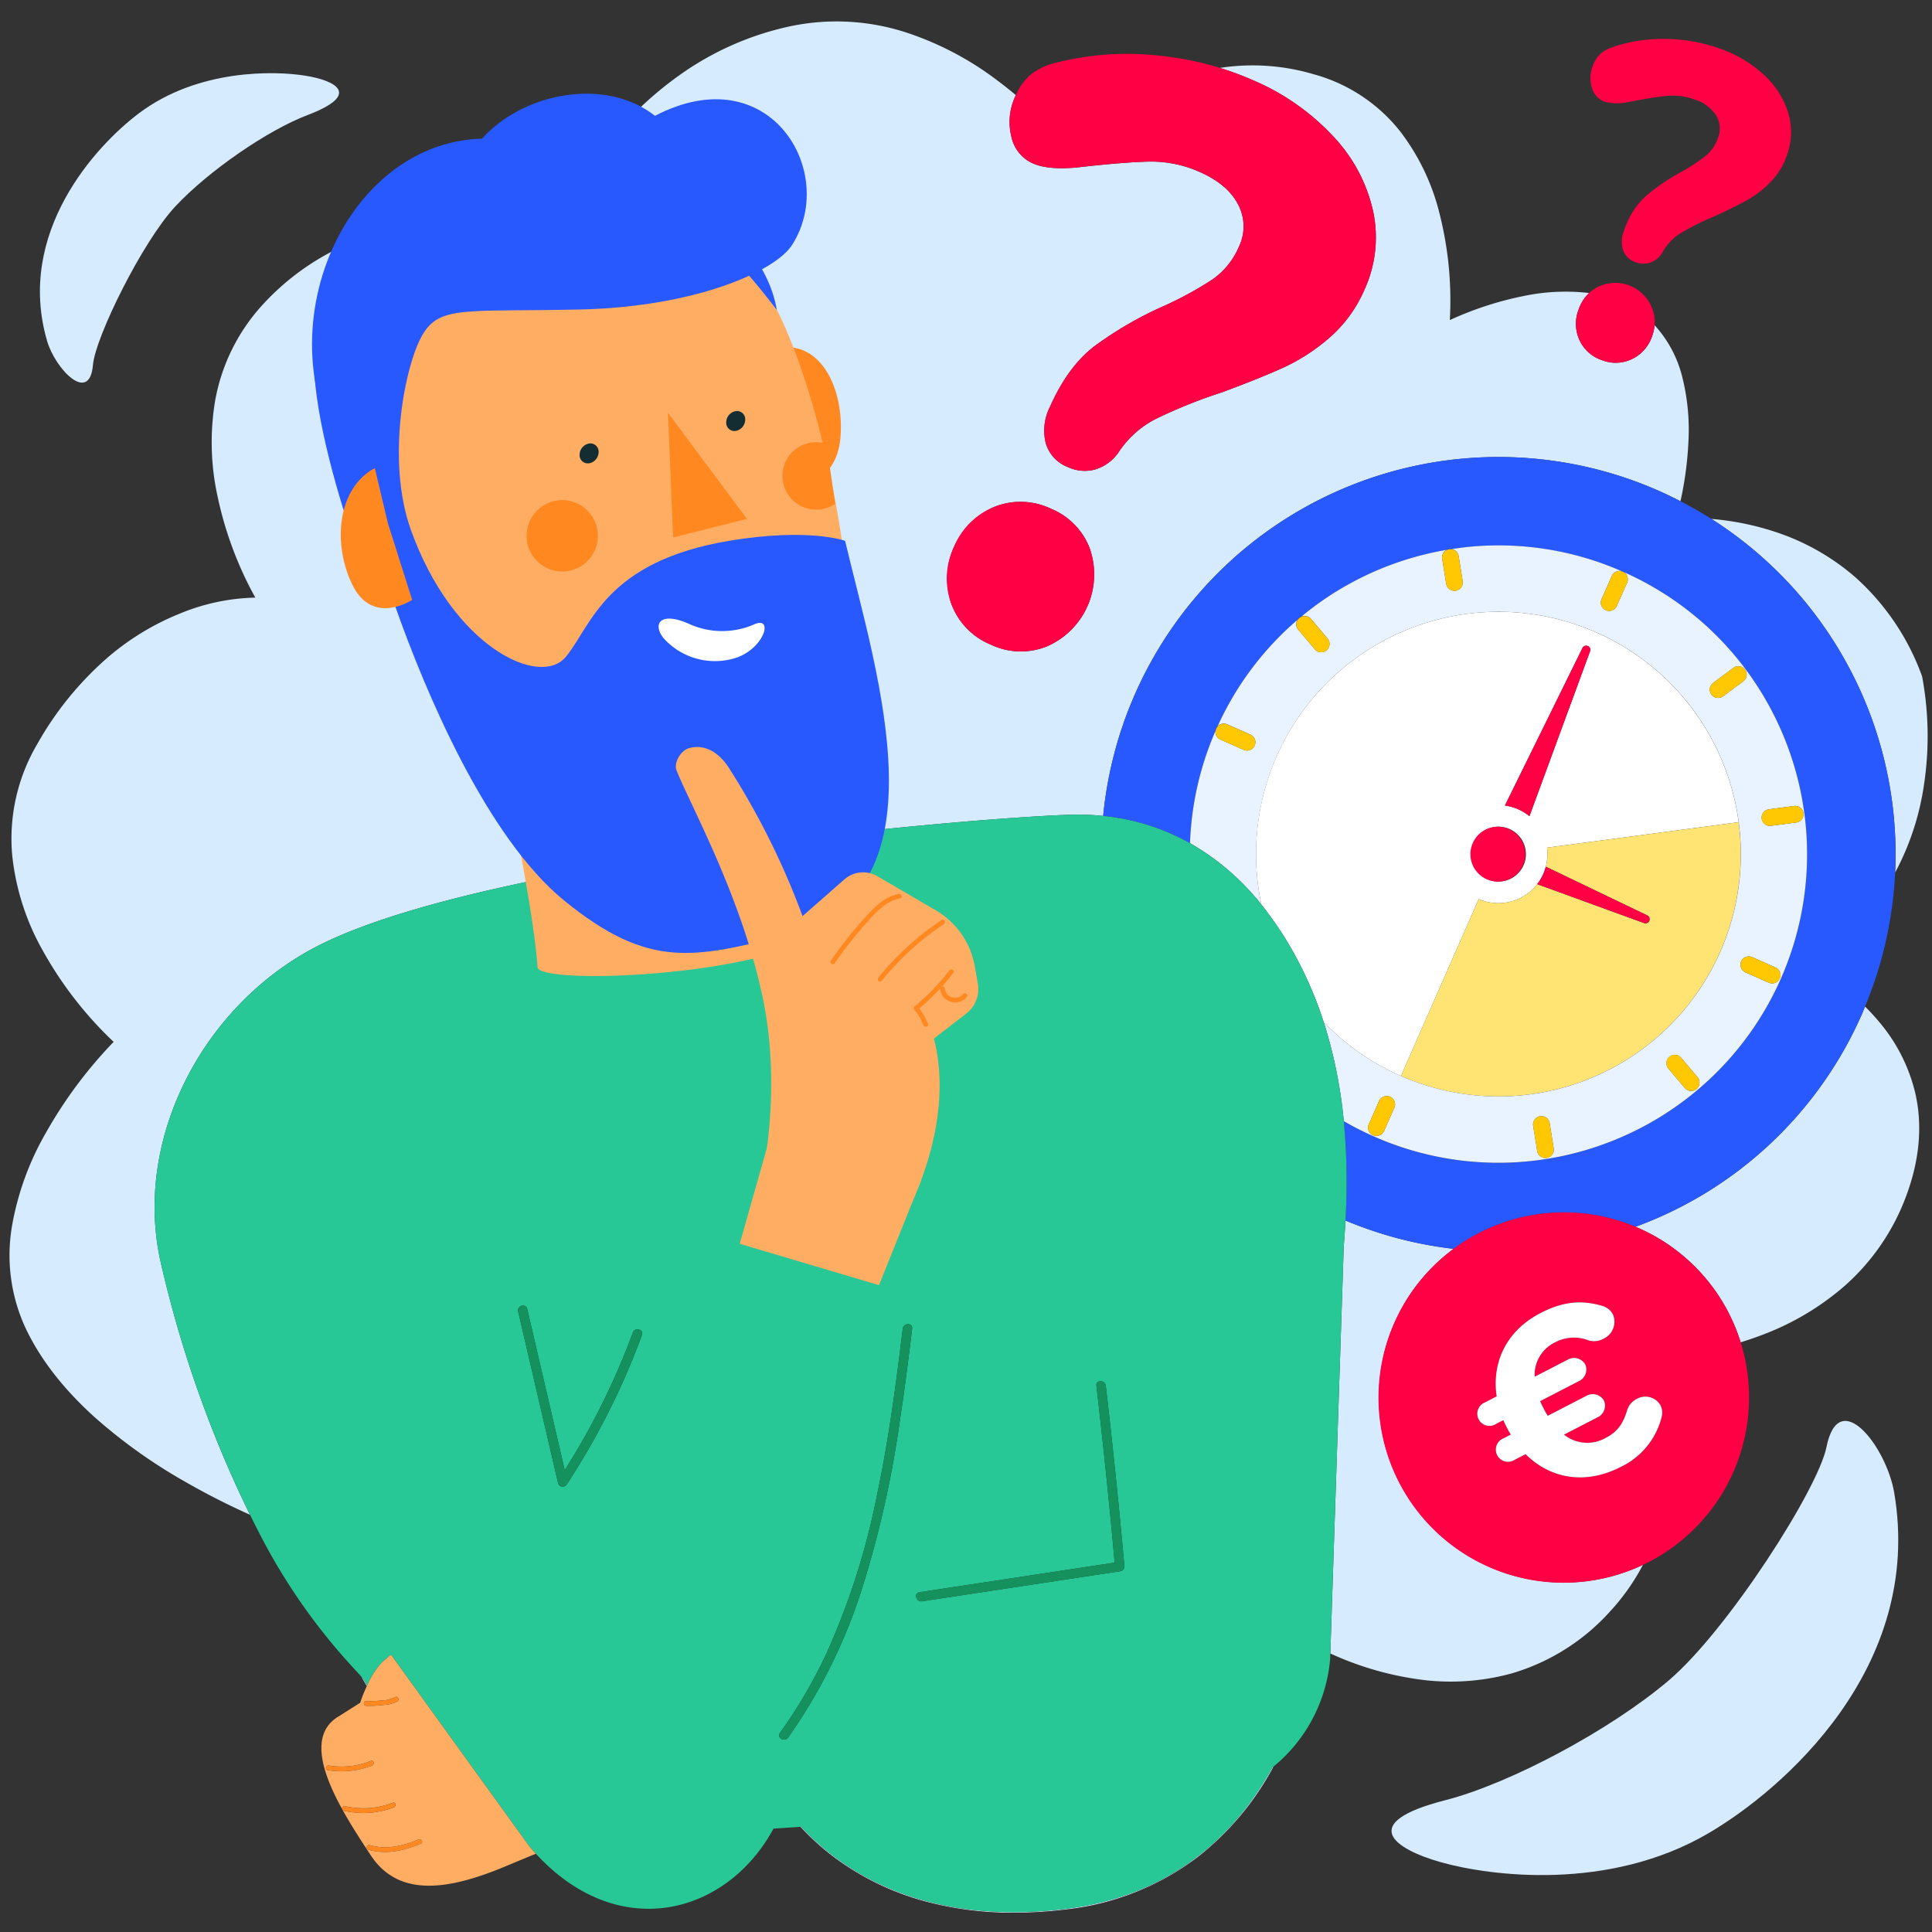 <?xml version="1.0" encoding="UTF-8"?>
<svg xmlns="http://www.w3.org/2000/svg" id="Calque_1" data-name="Calque 1" viewBox="0 0 400 400">
  <rect x="0" y="0" width="400" height="400" fill="#333333" stroke="none"/>
  <defs>
    <style>.cls-1{fill:#d7ebff;}.cls-2{fill:#f04;}.cls-3{fill:#2859ff;}.cls-4{fill:#fff;}.cls-5{fill:#ffe473;}.cls-6{fill:#e9f2ff;}.cls-7{fill:#ffc802;}.cls-8{fill:#27c896;}.cls-9{fill:#ffad63;}.cls-10{fill:#ff8920;}.cls-11{fill:#15915e;}.cls-12{fill:#132d32;}</style>
  </defs>
  <title>heures-creuses-rentabilite-homme-question</title>
  <path class="cls-1" d="M220.56,395.212c-29.775,3.607-46.545-8.22-54.669-17l-.155.01a51.553,51.553,0,0,0,7.043,6.358,55.679,55.679,0,0,0,18.841,9.092A69.5,69.5,0,0,0,209.9,396a88.762,88.762,0,0,0,10.671-.663,55.047,55.047,0,0,0,27.487-10.927,59.149,59.149,0,0,0,15.571-18.595l.037-.068c-.083.068-.17.132-.254.2C256.271,378.879,243.42,392.443,220.56,395.212Z"></path>
  <path class="cls-1" d="M75.21,347.573l-.38-.417c.369.658.743,1.3,1.116,1.941l.063-.13Q75.6,348.269,75.21,347.573Z"></path>
  <path class="cls-1" d="M385.4,210.166a81.955,81.955,0,0,1-46.788,43.822,38.231,38.231,0,0,1,21.77,23.921c1.436-.44,2.913-.937,4.42-1.515a55.885,55.885,0,0,0,16.883-9.963A46.17,46.17,0,0,0,394.7,247.494c2.747-7.418,3.361-14.562,1.824-21.233a35.582,35.582,0,0,0-7.729-15c-.867-1.026-1.762-1.978-2.661-2.87C385.891,208.984,385.665,209.578,385.4,210.166Z"></path>
  <path class="cls-1" d="M49.437,308.752A240.665,240.665,0,0,1,33.3,261.458c-5.922-25.881,9.119-54.189,33.45-66.095,35.15-17.2,129.827-25.734,154.229-26.665a52.787,52.787,0,0,1,7.427.233,82.216,82.216,0,0,1,115.16-67.253c1.484.658,2.93,1.364,4.355,2.1a72.152,72.152,0,0,0,1.641-12.154,44.927,44.927,0,0,0-1.285-13.649,24.682,24.682,0,0,0-5.7-10.637,9.357,9.357,0,0,1-.488,2.168A8.072,8.072,0,0,1,337.96,74.3a7.71,7.71,0,0,1-6.2.3,7.824,7.824,0,0,1-4.731-4.154,8.072,8.072,0,0,1-.211-6.319,8.539,8.539,0,0,1,2.169-3.444c-.119-.016-.232-.041-.352-.056a42.381,42.381,0,0,0-13.5.726,69.325,69.325,0,0,0-14.965,4.915,73.04,73.04,0,0,0-2.1-21.929A46.051,46.051,0,0,0,289.88,27.19,34.341,34.341,0,0,0,271.95,15.363a44.424,44.424,0,0,0-19.388-1.3,61.87,61.87,0,0,1,6.856,2.55,48.64,48.64,0,0,1,16.654,11.67,32.889,32.889,0,0,1,8.222,15.473,26,26,0,0,1-1.76,16.144,27.788,27.788,0,0,1-7.259,10,40.076,40.076,0,0,1-9.481,6.176q-4.9,2.233-12.853,5.173a105.245,105.245,0,0,0-13.562,5.447,20.178,20.178,0,0,0-7.727,6.855,9.08,9.08,0,0,1-4.835,3.633,8.2,8.2,0,0,1-5.752-.489,7.6,7.6,0,0,1-4.56-4.951,10.811,10.811,0,0,1,.85-7.45q3.691-8.346,9.18-12.57a76.251,76.251,0,0,1,14.345-8.329,72.388,72.388,0,0,0,10.191-5.569,15.661,15.661,0,0,0,5.412-6.7,9.7,9.7,0,0,0-.134-8.766q-2.163-4.185-7.888-6.717a24.6,24.6,0,0,0-10.678-2.179q-5.442.137-14.922,1.226-5.906.52-9.013-.855a7.807,7.807,0,0,1-4.47-5.6,12.507,12.507,0,0,1,.849-8.331c.032-.072.069-.132.1-.2-1.19-1-2.444-2.005-3.77-2.994a64.479,64.479,0,0,0-18.924-9.979,46.561,46.561,0,0,0-23.924-1.313,61.617,61.617,0,0,0-22.155,9.53A73.723,73.723,0,0,0,126.494,28.8,79.254,79.254,0,0,0,115.22,46.651a80.645,80.645,0,0,0-21.681-1.268A66.987,66.987,0,0,0,73.7,49.81,51.845,51.845,0,0,0,54.468,62.993a39.7,39.7,0,0,0-9.96,20.168,52.343,52.343,0,0,0,.57,19.762,75.38,75.38,0,0,0,7.783,20.806,43.3,43.3,0,0,0-15.67,3.324A53.7,53.7,0,0,0,22.443,136,67.623,67.623,0,0,0,7.7,154.075a38.581,38.581,0,0,0-5.172,23,50.774,50.774,0,0,0,6.33,19.734,78.324,78.324,0,0,0,14.67,18.9A92.609,92.609,0,0,0,9.492,234.551a58.907,58.907,0,0,0-6.955,18.993,35.858,35.858,0,0,0,2.654,21.2c2.992,6.453,7.828,12.726,14.375,18.644a109.689,109.689,0,0,0,18.825,13.424c4.881,2.809,9.521,5.078,13.372,6.808Q50.574,311.2,49.437,308.752ZM217.63,105.341a14.416,14.416,0,0,1,8.045,8.352,16.248,16.248,0,0,1-8.9,20.127,14.4,14.4,0,0,1-11.591-.333,14.618,14.618,0,0,1-8.209-8.424,16.248,16.248,0,0,1,8.9-20.127A14.631,14.631,0,0,1,217.63,105.341Z"></path>
  <path class="cls-1" d="M392.37,180.65a55.2,55.2,0,0,0,5.972-18.191,67.28,67.28,0,0,0-.384-22.378l0-.016a50.494,50.494,0,0,0-13.772-20.5,48.1,48.1,0,0,0-16.927-9.54,57.087,57.087,0,0,0-12.922-2.587A82.3,82.3,0,0,1,392.37,180.65Z"></path>
  <path class="cls-1" d="M289.748,306.927a38.33,38.33,0,0,1,11.223-48.371,82.111,82.111,0,0,1-22.4-5.866c-.1,1.752-.208,3.5-.357,5.243l-2.782,84.4a65.281,65.281,0,0,0,17.583,5.255,47.713,47.713,0,0,0,19.933-1.118,44.106,44.106,0,0,0,20.528-12.983,45.048,45.048,0,0,0,6.676-9.5A38.319,38.319,0,0,1,289.748,306.927Z"></path>
  <path class="cls-1" d="M378.148,299.613c-1.758,8.737-20.519,37.985-32.639,48.289s-32.875,21.376-46.31,24.821c-18.319,4.689-10.615,10.115-.742,12.869s34.476,6.125,55.254-6.036c15.384-9,44.633-34.31,38.459-70.537C390.557,299.543,380.735,286.767,378.148,299.613Z"></path>
  <path class="cls-1" d="M19.253,75.511c.476-5.634,10.172-25.405,17.038-32.764S55.444,26.941,63.658,23.827c11.2-4.256,5.956-7.131-.449-8.158S41.044,14.259,28.837,23.4c-9.031,6.765-25.6,24.794-19.091,47.176C11.447,76.434,18.558,83.793,19.253,75.511Z"></path>
  <path class="cls-2" d="M197.5,113.262a15.081,15.081,0,0,0-.524,11.8,14.618,14.618,0,0,0,8.209,8.424,14.4,14.4,0,0,0,11.591.333,16.248,16.248,0,0,0,8.9-20.127,14.416,14.416,0,0,0-8.045-8.352,14.631,14.631,0,0,0-11.755-.406A15.1,15.1,0,0,0,197.5,113.262Z"></path>
  <path class="cls-2" d="M210.227,19.894a12.507,12.507,0,0,0-.849,8.331,7.807,7.807,0,0,0,4.47,5.6q3.107,1.374,9.013.855,9.48-1.089,14.922-1.226a24.6,24.6,0,0,1,10.678,2.179q5.726,2.533,7.888,6.717a9.7,9.7,0,0,1,.134,8.766,15.661,15.661,0,0,1-5.412,6.7,72.388,72.388,0,0,1-10.191,5.569,76.251,76.251,0,0,0-14.345,8.329q-5.492,4.223-9.18,12.57a10.811,10.811,0,0,0-.85,7.45,7.6,7.6,0,0,0,4.56,4.951,8.2,8.2,0,0,0,5.752.489,9.08,9.08,0,0,0,4.835-3.633,20.178,20.178,0,0,1,7.727-6.855,105.245,105.245,0,0,1,13.562-5.447q7.951-2.94,12.853-5.173a40.076,40.076,0,0,0,9.481-6.176,27.788,27.788,0,0,0,7.259-10,26,26,0,0,0,1.76-16.144,32.889,32.889,0,0,0-8.222-15.473,48.64,48.64,0,0,0-16.654-11.67,61.87,61.87,0,0,0-6.856-2.55,65.58,65.58,0,0,0-13.455-2.618,59.647,59.647,0,0,0-20.554,1.572,13.2,13.2,0,0,0-5.055,2.362,11.57,11.57,0,0,0-3.169,4.317C210.3,19.762,210.259,19.822,210.227,19.894Z"></path>
  <path class="cls-3" d="M354.332,107.442q-3.1-1.962-6.414-3.666c-1.425-.733-2.871-1.44-4.355-2.1A82.216,82.216,0,0,0,228.4,168.931a46.054,46.054,0,0,1,17.979,5.646,63.683,63.683,0,0,1,5.28-23.24,1.564,1.564,0,0,1,.415-.926,63.619,63.619,0,0,1,16.583-22.1,1.569,1.569,0,0,1,.792-.654,63.837,63.837,0,0,1,6.827-4.947q2.608-1.633,5.356-3.006t5.609-2.477a64.2,64.2,0,0,1,12.324-3.38,1.553,1.553,0,0,1,.948-.146c1.54-.239,3.089-.439,4.648-.565q1.54-.124,3.09-.173a63.435,63.435,0,0,1,12.464.834q1.559.26,3.115.6a63.788,63.788,0,0,1,6.192,1.686q2.991.978,5.933,2.275c.013.005.026.007.039.013l.021.012c.037.016.075.03.112.046a64.182,64.182,0,0,1,11.246,6.406q2.593,1.848,4.96,3.921a63.569,63.569,0,0,1,10.334,11.557,64.228,64.228,0,0,1,9.865,22.329q.342,1.5.613,3.012a63.859,63.859,0,0,1-26.388,63.622q-1.266.88-2.57,1.7a64.18,64.18,0,0,1-8.132,4.312q-1.4.619-2.833,1.171-2.861,1.1-5.819,1.931t-5.987,1.369a63.749,63.749,0,0,1-12.309.987c-.043,0-.087,0-.13-.005a63.688,63.688,0,0,1-24.641-5.484,64.57,64.57,0,0,1-6.118-3.118,135.833,135.833,0,0,1,.348,20.555,82.111,82.111,0,0,0,22.4,5.866,38.313,38.313,0,0,1,37.645-4.567A81.955,81.955,0,0,0,385.4,210.166c.261-.588.487-1.182.733-1.773a82.131,82.131,0,0,0-31.8-100.951Z"></path>
  <path class="cls-4" d="M279.078,216.179q.974.77,1.992,1.5a50.392,50.392,0,0,0,8.83,5.03c.052.023.1.042.156.065l16.1-36.634A10.151,10.151,0,0,0,320.292,175.5l39.675-5.277a50.181,50.181,0,0,0-58.515-42.787q-2.378.425-4.7,1.075a50.415,50.415,0,0,0-15.2,7.153q-.994.691-1.956,1.431-1.923,1.48-3.708,3.153-.891.836-1.744,1.719a50.106,50.106,0,0,0-13.311,43.651c.1.569.224,1.133.345,1.7a72.908,72.908,0,0,1,8.5,13.465,79.184,79.184,0,0,1,4.37,10.814A49.751,49.751,0,0,0,279.078,216.179Zm36.355-37.034a5.683,5.683,0,1,1-2.892-7.5A5.683,5.683,0,0,1,315.433,179.145Zm13.777-44.328-12.558,34.165a9.98,9.98,0,0,0-5.077-2.2l16.064-32.63A.855.855,0,0,1,329.21,134.817Z"></path>
  <path class="cls-5" d="M320.041,179.443l21,10.086a.855.855,0,0,1-.66,1.576l-22.122-8.054a10.148,10.148,0,0,1-12.106,3.085l-16.1,36.634a50.171,50.171,0,0,0,69.91-52.542L320.292,175.5A10.075,10.075,0,0,1,320.041,179.443Z"></path>
  <path class="cls-6" d="M261.181,187.319c-.121-.565-.244-1.129-.345-1.7a50.275,50.275,0,0,1,13.311-43.651q.853-.883,1.744-1.719,1.782-1.672,3.708-3.153.962-.74,1.956-1.431a50.415,50.415,0,0,1,15.2-7.153q2.32-.649,4.7-1.075a50.173,50.173,0,1,1-11.4,95.329c-.052-.023-.1-.042-.156-.065a50.392,50.392,0,0,1-8.83-5.03q-1.018-.725-1.992-1.5a49.751,49.751,0,0,1-5.026-4.581,97.5,97.5,0,0,1,4.168,20.536,64.57,64.57,0,0,0,6.118,3.118,63.688,63.688,0,0,0,24.641,5.484c.043,0,.087,0,.13.005a63.749,63.749,0,0,0,12.309-.987q3.029-.541,5.987-1.369t5.819-1.931q1.43-.552,2.833-1.171a64.18,64.18,0,0,0,8.132-4.312q1.3-.816,2.57-1.7a63.813,63.813,0,0,0,26.388-63.622q-.271-1.514-.613-3.012a64.228,64.228,0,0,0-9.865-22.329,63.569,63.569,0,0,0-10.334-11.557q-2.365-2.07-4.96-3.921a64.182,64.182,0,0,0-11.246-6.406c-.037-.017-.075-.03-.112-.046a1.724,1.724,0,0,1,.857,2.265l-2.147,4.844a1.726,1.726,0,0,1-3.155-1.4l2.147-4.844a1.723,1.723,0,0,1,2.238-.891q-2.94-1.293-5.933-2.275a63.788,63.788,0,0,0-6.192-1.686q-1.555-.34-3.115-.6a63.435,63.435,0,0,0-12.464-.834q-1.55.049-3.09.173c-1.56.126-3.108.326-4.648.565a1.72,1.72,0,0,1,1.482,1.43l.84,5.232a1.726,1.726,0,0,1-3.408.547l-.84-5.231a1.721,1.721,0,0,1,.978-1.831,64.2,64.2,0,0,0-12.324,3.38q-2.861,1.1-5.609,2.477t-5.356,3.006a63.837,63.837,0,0,0-6.827,4.947,1.72,1.72,0,0,1,1.966.479l3.416,4.05a1.726,1.726,0,1,1-2.638,2.225l-3.416-4.05a1.72,1.72,0,0,1-.12-2.05,63.619,63.619,0,0,0-16.583,22.1,1.72,1.72,0,0,1,1.989-.443l4.844,2.147a1.726,1.726,0,0,1-1.4,3.155l-4.844-2.147a1.72,1.72,0,0,1-1.006-1.785,63.683,63.683,0,0,0-5.28,23.24A51.349,51.349,0,0,1,261.181,187.319Zm84.454,31.488a1.726,1.726,0,0,1,2.432.207l3.416,4.05a1.726,1.726,0,0,1-2.638,2.225l-3.416-4.05A1.726,1.726,0,0,1,345.635,218.808ZM288.69,229.332l-2.148,4.844a1.726,1.726,0,0,1-3.155-1.4l2.147-4.844a1.726,1.726,0,0,1,3.155,1.4Zm31.553,10.393a1.726,1.726,0,0,1-1.977-1.431l-.84-5.232a1.726,1.726,0,0,1,3.408-.547l.84,5.232A1.726,1.726,0,0,1,320.243,239.724Zm48.231-37.147a1.726,1.726,0,0,1-2.277.878l-4.844-2.148a1.726,1.726,0,0,1,1.4-3.155L367.6,200.3A1.726,1.726,0,0,1,368.474,202.577Zm-2.263-35.019,5.253-.694a1.726,1.726,0,0,1,.452,3.422l-5.253.694a1.726,1.726,0,0,1-.452-3.422Zm-11.551-26.145,4.25-3.164a1.726,1.726,0,0,1,2.061,2.768l-4.25,3.164a1.726,1.726,0,0,1-2.061-2.768Z"></path>
  <path class="cls-7" d="M333.72,119.248l-2.147,4.844a1.726,1.726,0,0,0,3.155,1.4l2.147-4.844a1.724,1.724,0,0,0-.857-2.265L336,118.37c-.013-.006-.026-.007-.039-.013A1.723,1.723,0,0,0,333.72,119.248Z"></path>
  <path class="cls-7" d="M285.535,227.933l-2.147,4.844a1.726,1.726,0,0,0,3.155,1.4l2.148-4.844a1.726,1.726,0,0,0-3.155-1.4Z"></path>
  <path class="cls-7" d="M364.726,169.5a1.726,1.726,0,0,0,1.937,1.485l5.253-.694a1.726,1.726,0,0,0-.452-3.422l-5.253.694A1.726,1.726,0,0,0,364.726,169.5Z"></path>
  <path class="cls-7" d="M356.72,144.183l4.25-3.164a1.726,1.726,0,0,0-2.061-2.768l-4.25,3.164a1.726,1.726,0,0,0,2.061,2.768Z"></path>
  <path class="cls-7" d="M367.6,200.3l-4.844-2.147a1.726,1.726,0,0,0-1.4,3.155l4.844,2.148a1.726,1.726,0,1,0,1.4-3.155Z"></path>
  <path class="cls-7" d="M252.668,153.123l4.844,2.147a1.726,1.726,0,0,0,1.4-3.155l-4.844-2.147a1.726,1.726,0,0,0-1.4,3.155Z"></path>
  <path class="cls-7" d="M321.674,237.747l-.84-5.232a1.726,1.726,0,0,0-3.408.547l.84,5.232a1.726,1.726,0,1,0,3.408-.547Z"></path>
  <path class="cls-7" d="M298.589,115.676l.84,5.231a1.726,1.726,0,0,0,3.408-.547l-.84-5.232a1.726,1.726,0,0,0-3.408.547Z"></path>
  <path class="cls-7" d="M348.845,225.29a1.726,1.726,0,0,0,2.638-2.225l-3.416-4.05a1.726,1.726,0,1,0-2.638,2.225Z"></path>
  <path class="cls-7" d="M268.78,130.359l3.416,4.05a1.726,1.726,0,1,0,2.638-2.225l-3.416-4.05a1.726,1.726,0,0,0-2.638,2.225Z"></path>
  <path class="cls-2" d="M314.353,167.559a10.137,10.137,0,0,1,2.3,1.423l12.558-34.165a.855.855,0,0,0-1.571-.667l-16.064,32.63A10.14,10.14,0,0,1,314.353,167.559Z"></path>
  <path class="cls-2" d="M341.041,189.529l-21-10.086a9.628,9.628,0,0,1-1.781,3.608l22.122,8.054A.855.855,0,0,0,341.041,189.529Z"></path>
  <circle class="cls-2" cx="310.237" cy="176.841" r="5.683" transform="matrix(0.405, -0.914, 0.914, 0.405, 22.833, 388.781)"></circle>
  <path class="cls-8" d="M278.211,257.932c.149-1.742.262-3.491.357-5.243a135.833,135.833,0,0,0-.348-20.555,97.5,97.5,0,0,0-4.168-20.536,79.184,79.184,0,0,0-4.37-10.814,72.908,72.908,0,0,0-8.5-13.465,51.349,51.349,0,0,0-14.8-12.742,46.054,46.054,0,0,0-17.979-5.646,52.787,52.787,0,0,0-7.427-.233c-24.4.931-119.079,9.466-154.229,26.665-24.331,11.905-39.372,40.214-33.45,66.095a240.665,240.665,0,0,0,16.14,47.294q1.135,2.448,2.327,4.864,1.274,2.586,2.609,5.136a124.688,124.688,0,0,0,18.194,25.917l2.263,2.488.38.417q.394.7.8,1.393a17.841,17.841,0,0,1,2.824-4.531c.756-.721,1.45-1.325,2.115-1.859l28.6,39.639c.462.549.931,1.066,1.4,1.578,17.1,18.611,39.521,12.683,49.2-5.2l5.586-.367.155-.01c8.124,8.775,24.894,20.6,54.669,17,22.86-2.77,35.711-16.334,42.856-29.266.084-.068.171-.132.254-.2a32.368,32.368,0,0,0,11.722-22.28l.037-1.134ZM107.278,271.518c-.284-1.221,1.594-1.738,1.878-.518l7.762,33.372a150.011,150.011,0,0,0,14.113-28.489c.43-1.168,2.311-.66,1.878.518a152.356,152.356,0,0,1-15.573,30.94.985.985,0,0,1-1.78-.233Zm81.575,3.567c-.8,6.568-1.632,13.133-2.641,19.673a213.374,213.374,0,0,1-7.729,34.091,111.946,111.946,0,0,1-15.321,30.9c-.729,1.007-2.417.034-1.681-.983a101.057,101.057,0,0,0,9.712-16.623,150.708,150.708,0,0,0,10.391-32.629c2.4-11.37,3.926-22.9,5.323-34.427C187.055,273.854,189,273.843,188.853,275.084Zm1.511,54.57,9.1-1.381,31.315-4.749q-1.647-18.342-3.786-36.636c-.146-1.244,1.8-1.23,1.947,0q2.189,18.7,3.862,37.455a.97.97,0,0,1-.715.939l-9.1,1.381-32.106,4.869C189.654,331.719,189.129,329.842,190.364,329.655Z"></path>
  <path class="cls-9" d="M80.948,342.575c-.665.535-1.359,1.139-2.115,1.859a17.841,17.841,0,0,0-2.824,4.531l-.063.13a29.6,29.6,0,0,0-1.373,3.443c-1.428.909-2.967,1.883-4.64,2.932-5.89,3.691-3.137,11.755.911,19.109a.5.5,0,0,1,.581-.637,16.667,16.667,0,0,0,9.885-.7c.586-.227.837.715.259.939a17.582,17.582,0,0,1-10.4.7.434.434,0,0,1-.238-.147c1.917,3.463,4.11,6.761,5.811,9.36,5.985,9.143,16.816,6.946,27.938,2.3,2.5-1.046,4.558-1.9,6.27-2.6-.47-.512-.939-1.029-1.4-1.578Zm.83,8.825c.52-.353,1.007.49.491.841a6.523,6.523,0,0,1-2.821.744,23.377,23.377,0,0,1-3.615.19.487.487,0,0,1,0-.974,22.915,22.915,0,0,0,3.015-.117A6.722,6.722,0,0,0,81.778,351.4Zm-4.744,14.128a17.35,17.35,0,0,1-9.2.954c-.618-.1-.354-1.039.259-.939a16.4,16.4,0,0,0,8.686-.954C77.359,364.359,77.61,365.3,77.034,365.528Zm10.1,16.161c-3.416,1.462-7.2,2.34-10.852,1.266a.487.487,0,0,1,.259-.939c3.391,1,6.929.19,10.1-1.168C87.214,380.6,87.709,381.444,87.135,381.69Z"></path>
  <path class="cls-10" d="M75.834,352.2a.487.487,0,0,0,0,.974,23.377,23.377,0,0,0,3.615-.19,6.523,6.523,0,0,0,2.821-.744c.515-.35.029-1.194-.491-.841a6.722,6.722,0,0,1-2.929.685A22.915,22.915,0,0,1,75.834,352.2Z"></path>
  <path class="cls-10" d="M76.775,364.589a16.4,16.4,0,0,1-8.686.954c-.613-.1-.877.838-.259.939a17.35,17.35,0,0,0,9.2-.954C77.61,365.3,77.359,364.359,76.775,364.589Z"></path>
  <path class="cls-10" d="M71.165,374.882a17.582,17.582,0,0,0,10.4-.7c.578-.224.327-1.165-.259-.939a16.667,16.667,0,0,1-9.885.7.5.5,0,0,0-.581.637.4.4,0,0,0,.084.154A.434.434,0,0,0,71.165,374.882Z"></path>
  <path class="cls-10" d="M86.644,380.849c-3.172,1.358-6.71,2.164-10.1,1.168a.487.487,0,0,0-.259.939c3.657,1.075,7.436.2,10.852-1.266C87.709,381.444,87.214,380.6,86.644,380.849Z"></path>
  <path class="cls-11" d="M117.336,307.341a152.356,152.356,0,0,0,15.573-30.94c.434-1.178-1.448-1.686-1.878-.518a150.011,150.011,0,0,1-14.113,28.489L109.156,271c-.284-1.22-2.162-.7-1.878.518l8.278,35.59A.985.985,0,0,0,117.336,307.341Z"></path>
  <path class="cls-11" d="M171.192,342.141a101.057,101.057,0,0,1-9.712,16.623c-.736,1.016.953,1.989,1.681.983a111.946,111.946,0,0,0,15.321-30.9,213.374,213.374,0,0,0,7.729-34.091c1.009-6.54,1.845-13.1,2.641-19.673.15-1.241-1.8-1.23-1.947,0-1.4,11.529-2.925,23.057-5.323,34.427A150.708,150.708,0,0,1,171.192,342.141Z"></path>
  <path class="cls-11" d="M190.882,331.532l32.106-4.869,9.1-1.381a.97.97,0,0,0,.715-.939q-1.673-18.753-3.862-37.455c-.144-1.23-2.093-1.244-1.947,0q2.141,18.292,3.786,36.636l-31.315,4.749-9.1,1.381C189.129,329.842,189.654,331.719,190.882,331.532Z"></path>
  <path class="cls-2" d="M332.238,21.056a10.141,10.141,0,0,0,4.845.081q5.013-.976,7.912-1.275a13.167,13.167,0,0,1,5.789.718,8.242,8.242,0,0,1,4.489,3.256,5.19,5.19,0,0,1,.436,4.672,8.382,8.382,0,0,1-2.609,3.8,38.739,38.739,0,0,1-5.206,3.4,40.814,40.814,0,0,0-7.308,5.042,16.862,16.862,0,0,0-4.375,7.09,5.787,5.787,0,0,0-.143,4.011,4.066,4.066,0,0,0,2.639,2.452,4.39,4.39,0,0,0,3.09.022,4.861,4.861,0,0,0,2.429-2.14,10.8,10.8,0,0,1,3.838-3.979,56.337,56.337,0,0,1,7.01-3.471q4.12-1.9,6.644-3.3a21.448,21.448,0,0,0,4.8-3.69,14.873,14.873,0,0,0,3.457-5.636,13.917,13.917,0,0,0,.267-8.688,17.6,17.6,0,0,0-5.032-7.914,26.034,26.034,0,0,0-9.373-5.534,34.237,34.237,0,0,0-11.053-1.913,31.928,31.928,0,0,0-10.9,1.694,7.063,7.063,0,0,0-2.6,1.471,6.265,6.265,0,0,0-1.557,2.548,6.694,6.694,0,0,0-.106,4.481A4.179,4.179,0,0,0,332.238,21.056Z"></path>
  <path class="cls-2" d="M326.818,64.128a8.072,8.072,0,0,0,.211,6.319,7.824,7.824,0,0,0,4.731,4.154,7.71,7.71,0,0,0,6.2-.3,8.072,8.072,0,0,0,4.124-4.792,9.357,9.357,0,0,0,.488-2.168,8.18,8.18,0,0,0-11.63-8,7.932,7.932,0,0,0-1.955,1.348A8.539,8.539,0,0,0,326.818,64.128Z"></path>
  <path class="cls-2" d="M357.858,271.739a38.338,38.338,0,0,0-51.644-16.454,38.317,38.317,0,0,0,33.936,68.7c.415-.2.832-.39,1.243-.6a38.356,38.356,0,0,0,16.465-51.64Zm-42,29.328-2.236,1.155a2.521,2.521,0,1,1-2.3-4.451l1.474-.761a13.951,13.951,0,0,1-.757-1.339c-.261-.506-.575-1.113-.785-1.646l-1.474.761a2.521,2.521,0,1,1-2.3-4.452l2.389-1.234c-1.023-6.841,1.84-13.512,9.108-17.267,5.082-2.625,8.968-2.581,12.763-1.466a3.606,3.606,0,0,1,2.193,1.751,3.847,3.847,0,0,1-1.962,5.051,3.968,3.968,0,0,1-3.114.327,8.253,8.253,0,0,0-6.921.435,7.442,7.442,0,0,0-4.188,7.1l6.809-3.518a2.681,2.681,0,0,1,3.641.939,2.643,2.643,0,0,1-1.341,3.512l-7.979,4.122c.211.532.5,1.088.759,1.594a14.8,14.8,0,0,0,.809,1.441L328.425,289a2.681,2.681,0,0,1,3.641.939,2.644,2.644,0,0,1-1.34,3.513l-6.911,3.571a7.691,7.691,0,0,0,8.7.633c2.439-1.26,3.545-2.985,4.358-5.648a3.905,3.905,0,0,1,1.992-2.375,3.631,3.631,0,0,1,4.922,1.3,3.526,3.526,0,0,1,.281,2.29,15.623,15.623,0,0,1-8.443,10.451C328.151,307.535,320.9,306.088,315.859,301.066Z"></path>
  <path class="cls-4" d="M344.065,293.225a3.526,3.526,0,0,0-.281-2.29,3.631,3.631,0,0,0-4.922-1.3,3.905,3.905,0,0,0-1.992,2.375c-.813,2.663-1.919,4.387-4.358,5.648a7.691,7.691,0,0,1-8.7-.633l6.911-3.571a2.644,2.644,0,0,0,1.34-3.513,2.681,2.681,0,0,0-3.641-.939l-7.979,4.122a14.8,14.8,0,0,1-.809-1.441c-.261-.506-.548-1.062-.759-1.594l7.979-4.122a2.643,2.643,0,0,0,1.341-3.512,2.681,2.681,0,0,0-3.641-.939l-6.809,3.518a7.442,7.442,0,0,1,4.188-7.1,8.253,8.253,0,0,1,6.921-.435,3.968,3.968,0,0,0,3.114-.327,3.847,3.847,0,0,0,1.962-5.051,3.606,3.606,0,0,0-2.193-1.751c-3.8-1.115-7.681-1.159-12.763,1.466-7.268,3.755-10.131,10.425-9.108,17.267l-2.389,1.234a2.521,2.521,0,1,0,2.3,4.452l1.474-.761c.211.532.524,1.139.785,1.646a13.951,13.951,0,0,0,.757,1.339l-1.474.761a2.521,2.521,0,1,0,2.3,4.451l2.236-1.155c5.042,5.022,12.291,6.469,19.762,2.609A15.623,15.623,0,0,0,344.065,293.225Z"></path>
  <polygon class="cls-9" points="158.995 236.909 153.154 257.517 181.99 266.08 190.698 244.383 158.995 236.909"></polygon>
  <path class="cls-10" d="M163.12,83.824l1.032,17.156s9.033-.307,9.856-10.365-4-19.84-12.442-18.639Z"></path>
  <path class="cls-9" d="M101.326,144.918s9.093,41.021,9.963,55.319c.28,4.6,70.424.974,61.912-15.353-3.493-6.7-16.98-21.384-19.238-35.889s-52.637-4.077-52.637-4.077"></path>
  <path class="cls-10" d="M110.79,163.019s13.356,14.61,25.758,15.515,27.869-4.379,27.869-4.379l-7.373-13.628s-30.676,10.263-46.254,2.491"></path>
  <path class="cls-9" d="M160.836,64.184s7.561,13.58,12.622,42.384.411,41.45-14.3,56.683-51.518-1.067-66.78-22.951S68.488,111.359,76.06,74.064s62.292-59.582,84.776-9.88"></path>
  <polygon class="cls-10" points="138.298 85.469 139.367 111.269 154.654 107.431 138.298 85.469"></polygon>
  <path class="cls-12" d="M150.354,87.476a1.7,1.7,0,0,0,2,1.734,2.39,2.39,0,0,0,1.935-2.351,1.7,1.7,0,0,0-2-1.734,2.39,2.39,0,0,0-1.935,2.351"></path>
  <path class="cls-12" d="M120,94.181a1.7,1.7,0,0,0,2,1.734,2.39,2.39,0,0,0,1.935-2.351,1.7,1.7,0,0,0-2-1.734A2.39,2.39,0,0,0,120,94.181"></path>
  <path class="cls-10" d="M109.11,112.081a7.386,7.386,0,1,0,6.148-8.443,7.385,7.385,0,0,0-6.148,8.443"></path>
  <path class="cls-10" d="M171,91.845a6.9,6.9,0,0,0-1.026-.221,6.978,6.978,0,1,0-1.92,13.823,7.14,7.14,0,0,0,4.859-1.1c-.651-4.67-1.178-8.221-1.912-12.5"></path>
  <path class="cls-3" d="M160.836,64.184s-14.842-19.955-23.406-21.96c-10.368-2.427-12.09,8.741-21.562,8.25s-19.374-2.83-26.937,6.1C80.654,66.355,75.725,119.7,72.5,109.887c-4.186-12.727-8.231-28.413-7.4-38.3.7-8.332,3.932-14.7,10.559-22.418C86.117,37,103.325,32.923,115.307,31.473S157.4,43.884,160.836,64.184Z"></path>
  <path class="cls-3" d="M174.964,111.972s-7.407-2.732-23.784-.038c-26.052,4.285-28.726,17.718-34.072,24.1S93.751,134,85.051,109.657c-5.168-14.457-1.191-34.2,2.427-40.342s8.989-4.715,32.6-5.238,40.317-7.8,43.889-13.329c9.633-14.928-4.473-39.2-28.353-26.772-10.3-8.06-27.175-4.852-35.82,4.722C69.99,29.553,52.646,72,74.26,99.529c2.452,3.124-1.556.146,7.686,26.328,6.073,17.205,18.764,47.48,34.866,60.6,17.55,14.3,26.794,11.858,45.631,7.271,34.151-8.315,19.225-53.605,12.522-81.753"></path>
  <path class="cls-10" d="M80.318,108.367l5.014,15.824s-8.1,5.42-12.3-2.958S69.715,101.167,77.6,96.909Z"></path>
  <path class="cls-4" d="M156.022,129.324a16.537,16.537,0,0,1-12.991.009c-6.6-3.043-7.96.04-5.573,2.876a14.3,14.3,0,0,0,14.26,4.181c6.448-1.664,8.7-9.13,4.3-7.067"></path>
  <path class="cls-9" d="M160.817,194.351l14.025-12.293a5.852,5.852,0,0,1,6.812-.651l12.113,7.085a16.787,16.787,0,0,1,8.064,11.622l.625,3.6a6.35,6.35,0,0,1-2.421,6.145l-7.2,5.579Z"></path>
  <path class="cls-9" d="M188.423,249.627l-31.7-1.035s5.679-20.121,1.271-41.653c-4.3-20.981-15.022-40.143-17.923-47.441-.624-1.569.862-4.058,2.474-4.56h0c3.384-1.053,6.414,1,8.326,3.99a158.792,158.792,0,0,1,17.1,35.946c.043.133.085.268.127.4,6.426-.711,14.507-.016,21.367,10.806C201.459,225.006,188.423,249.627,188.423,249.627Z"></path>
  <path class="cls-10" d="M186.075,185.073c-3.14.571-5.382,3.1-7.408,5.366a88.029,88.029,0,0,0-6.654,8.451c-.358.516.485,1,.841.491a85.974,85.974,0,0,1,6.3-8.027c1.965-2.215,4.114-4.785,7.18-5.342.616-.112.355-1.05-.259-.939Z"></path>
  <path class="cls-10" d="M194.917,190.486a59.511,59.511,0,0,0-13.061,11.9c-.392.482.293,1.175.688.688a58.674,58.674,0,0,1,12.864-11.743c.518-.347.031-1.191-.491-.841Z"></path>
  <path class="cls-10" d="M196.546,200.924a46.885,46.885,0,0,1-7.235,7.473.5.5,0,0,0,0,.688,11.63,11.63,0,0,1,1.885,3.156c.229.575,1.171.324.939-.259A13.106,13.106,0,0,0,190,208.4v.688a47.924,47.924,0,0,0,7.387-7.67c.382-.5-.463-.981-.841-.491Z"></path>
  <path class="cls-10" d="M199.429,205.794a2.175,2.175,0,0,1-3.832-1.124c-.074-.614-1.049-.622-.974,0a3.152,3.152,0,0,0,5.494,1.813c.417-.465-.269-1.156-.688-.688Z"></path>
</svg>
